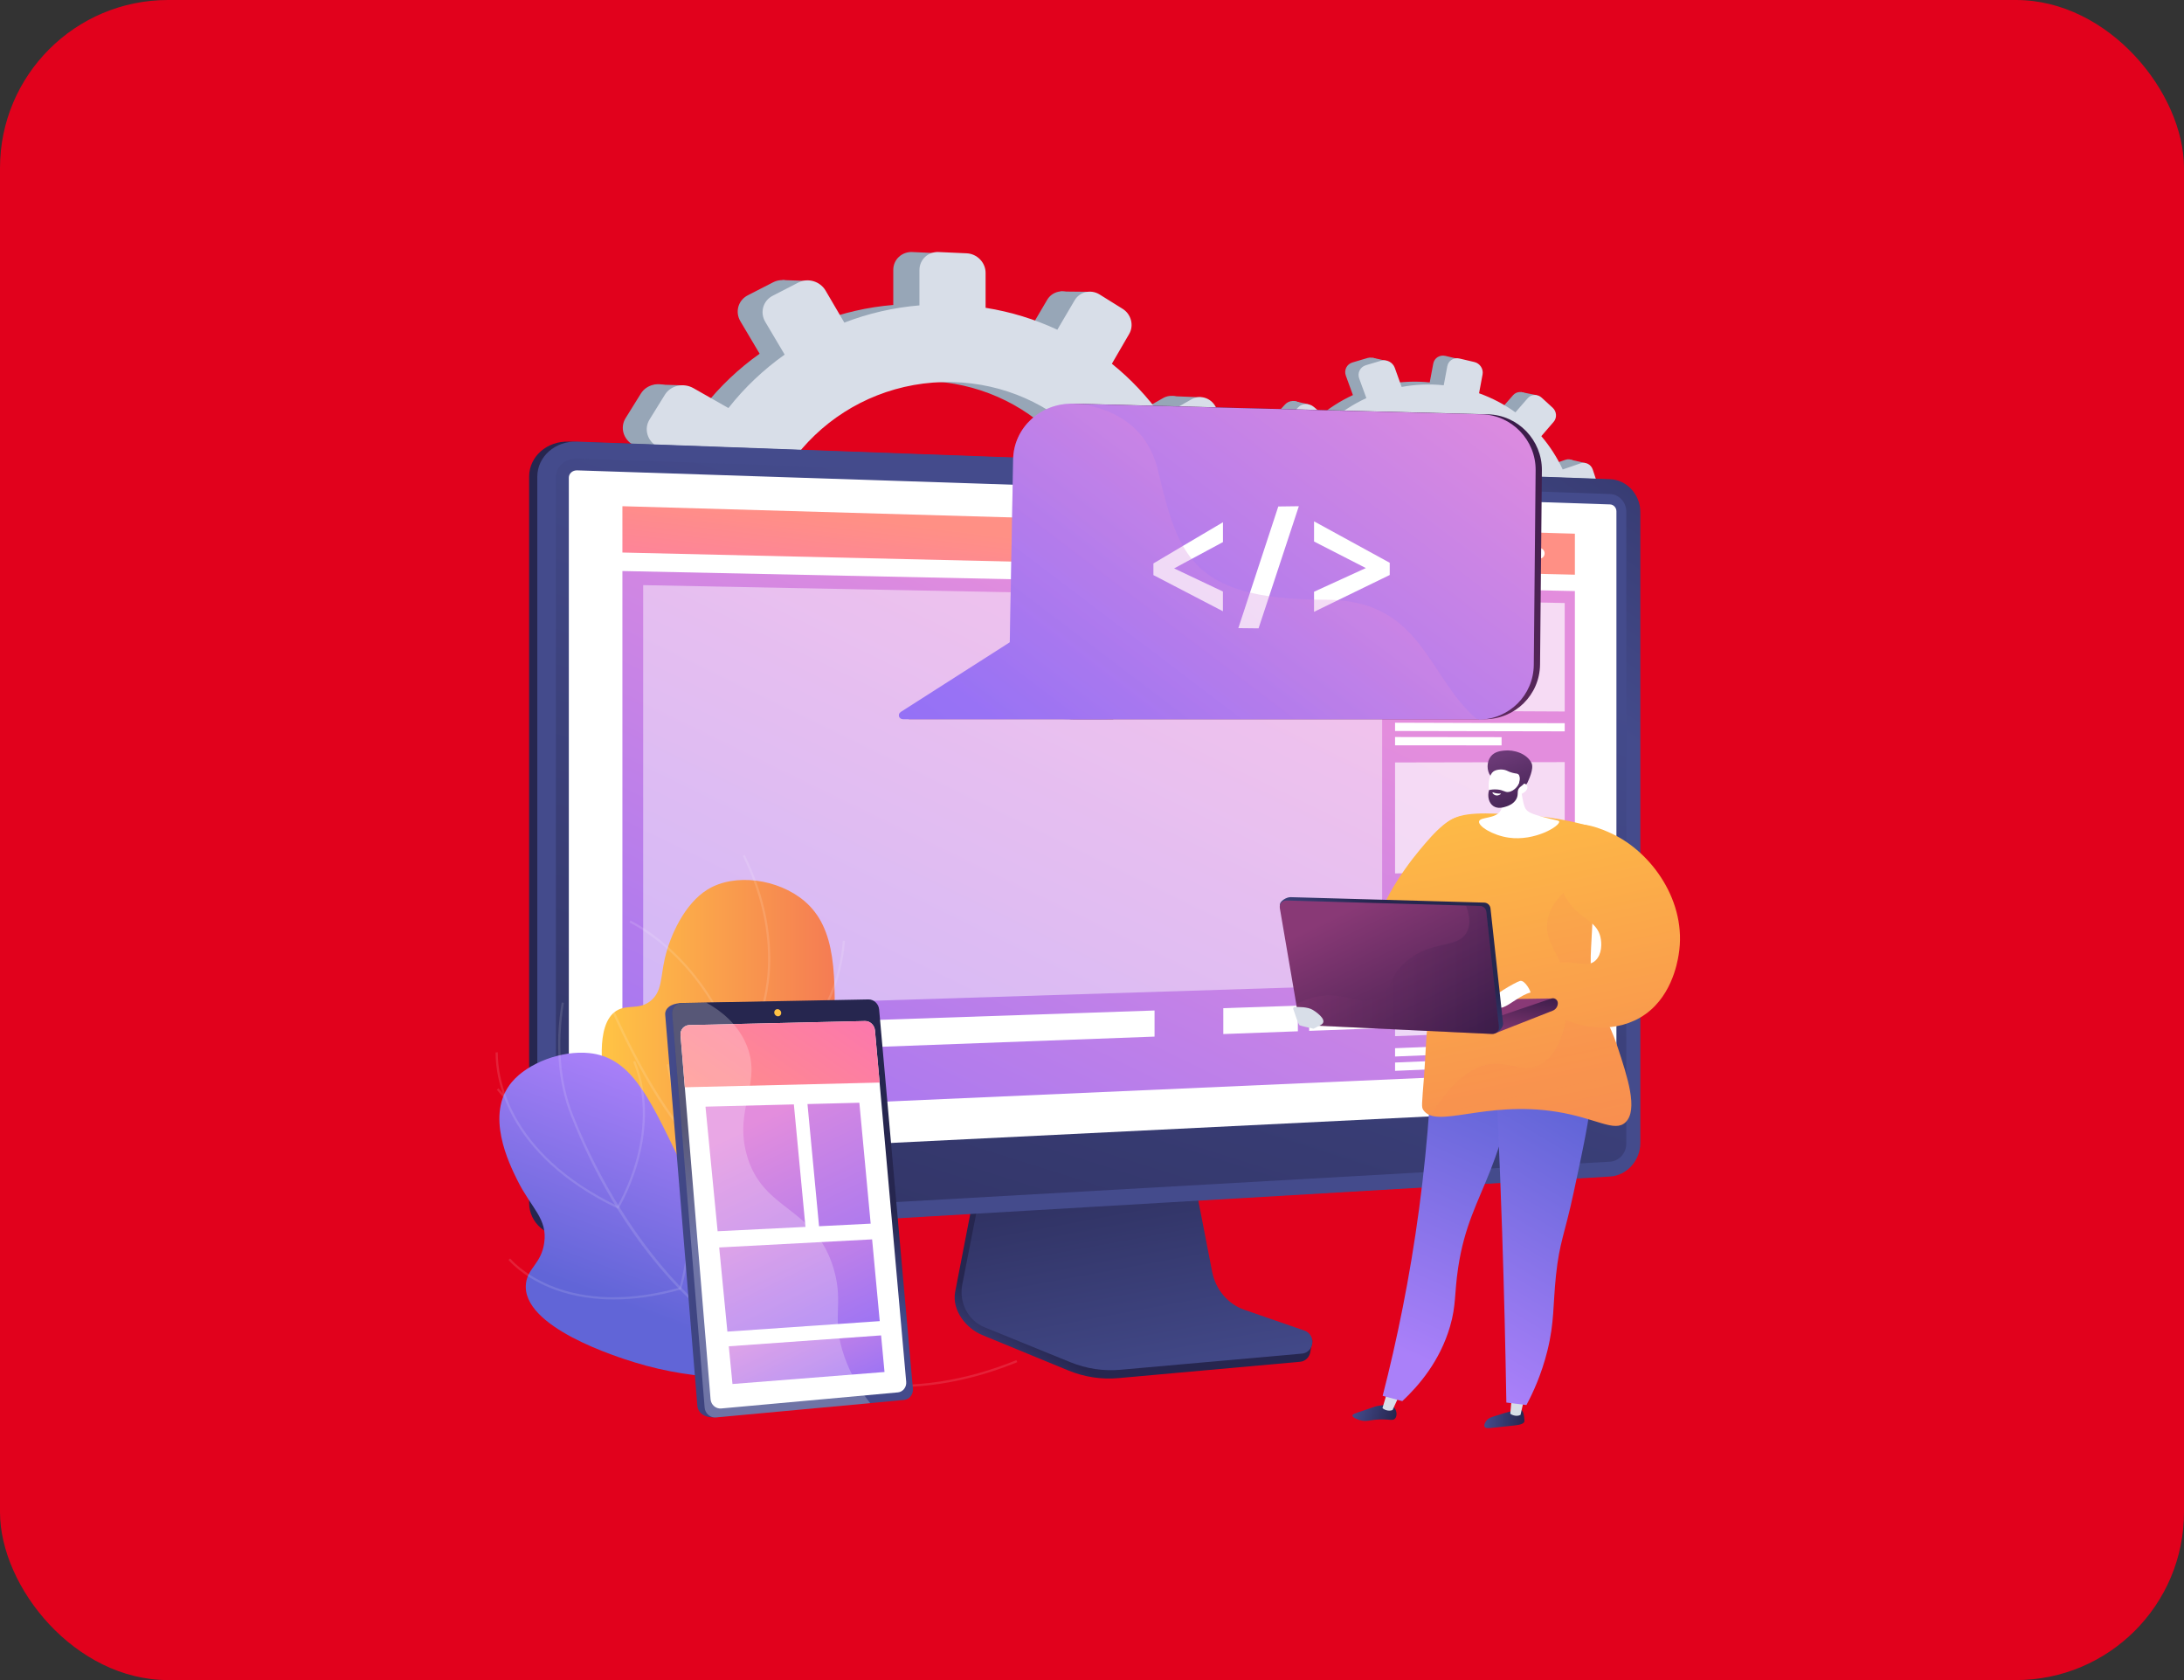 <?xml version="1.0" encoding="UTF-8"?> <svg xmlns="http://www.w3.org/2000/svg" width="260" height="200" viewBox="0 0 260 200" fill="none"><rect x="0" y="0" width="260" height="200" fill="#333333" stroke="none"/> <rect width="260" height="200" rx="20" fill="#E1011C"></rect> <path d="M144.682 63.982L140.431 63.987C140.138 61.172 139.46 58.468 138.459 55.93L142.053 53.838C143.033 53.267 143.372 51.975 142.804 50.955L141.291 48.23C140.723 47.204 139.455 46.822 138.464 47.387L134.917 49.407C133.263 47.084 131.292 44.991 129.059 43.192L131.099 39.676C131.683 38.666 131.339 37.337 130.321 36.705L127.604 35.015C126.576 34.377 125.257 34.68 124.662 35.695L122.617 39.174C119.988 37.944 117.145 37.06 114.151 36.584V32.462C114.151 31.243 113.155 30.212 111.919 30.155L108.612 30.003C107.36 29.945 106.342 30.898 106.342 32.127V36.302C103.254 36.558 100.276 37.254 97.475 38.331L95.268 34.56C94.622 33.45 93.177 33.022 92.045 33.602L89.019 35.156C87.877 35.742 87.481 37.128 88.143 38.248L90.433 42.109C87.929 43.882 85.691 46.011 83.793 48.418L79.656 46.074C78.483 45.41 76.975 45.755 76.297 46.848L74.477 49.773C73.788 50.877 74.2 52.305 75.384 52.964L79.667 55.339C78.477 58.086 77.674 61.026 77.325 64.097L72.187 64.107C70.804 64.107 69.678 65.159 69.678 66.456V69.898C69.678 71.191 70.804 72.226 72.187 72.211L77.46 72.143C77.904 75.146 78.785 78.002 80.032 80.654L75.379 83.302C74.19 83.976 73.783 85.415 74.471 86.508L76.292 89.407C76.975 90.495 78.477 90.814 79.651 90.134L84.356 87.398C86.239 89.626 88.425 91.588 90.85 93.22L88.138 97.84C87.475 98.965 87.867 100.346 89.014 100.916L92.04 102.428C93.171 102.993 94.611 102.543 95.263 101.423L97.955 96.788C100.615 97.73 103.427 98.326 106.337 98.53V103.699C106.337 104.929 107.354 105.865 108.606 105.792L111.913 105.593C113.15 105.52 114.146 104.473 114.146 103.254V98.143C116.973 97.657 119.659 96.809 122.163 95.658L124.662 99.87C125.257 100.874 126.576 101.162 127.604 100.508L130.321 98.776C131.339 98.128 131.683 96.799 131.099 95.794L128.673 91.651C130.843 89.93 132.773 87.937 134.416 85.734L138.459 87.978C139.45 88.528 140.717 88.135 141.286 87.1L142.799 84.353C143.367 83.322 143.028 82.041 142.048 81.481L138.135 79.263C139.194 76.773 139.935 74.12 140.311 71.358L144.677 71.306C145.803 71.29 146.711 70.338 146.711 69.177V66.085C146.716 64.918 145.808 63.982 144.682 63.982ZM110.27 89.422C97.694 89.888 87.168 80.1 87.168 67.539C87.168 54.978 97.694 45.054 110.27 45.363C122.419 45.661 131.97 55.454 131.97 67.257C131.97 79.048 122.419 88.967 110.27 89.422Z" fill="#97A6B7"></path> <path d="M96.197 33.445L93.166 33.34L92.123 36.061L96.197 33.445Z" fill="#97A6B7"></path> <path d="M126.216 34.701L129.706 34.737V37.316L126.216 34.701Z" fill="#97A6B7"></path> <path d="M139.518 47.157L142.997 47.298L142.131 49.255L139.518 47.157Z" fill="#97A6B7"></path> <path d="M144.984 64.018L148.5 64.295L147.347 66.005L144.984 64.018Z" fill="#97A6B7"></path> <path d="M139.137 88.203L142.548 88.695L142.966 85.901L139.137 88.203Z" fill="#97A6B7"></path> <path d="M126.086 100.805L129.148 101.36L129.393 99.095L126.086 100.805Z" fill="#97A6B7"></path> <path d="M110.776 106.246L108.027 105.759L110.39 102.233L110.776 106.246Z" fill="#97A6B7"></path> <path d="M95.879 103.28L92.681 102.615L95.148 99.618L95.879 103.28Z" fill="#97A6B7"></path> <path d="M77.888 45.765L81.232 45.87L79.907 48.313L77.888 45.765Z" fill="#97A6B7"></path> <path d="M71.243 72.043L74.305 72.498L74.064 69.987L71.243 72.043Z" fill="#97A6B7"></path> <path d="M77.82 90.437L80.814 90.929L81.054 88.936L77.82 90.437Z" fill="#97A6B7"></path> <path d="M148.114 64.258L143.826 64.264C143.529 61.423 142.851 58.697 141.839 56.139L145.464 54.031C146.455 53.455 146.794 52.158 146.221 51.127L144.697 48.381C144.124 47.345 142.846 46.963 141.849 47.533L138.271 49.568C136.607 47.23 134.62 45.116 132.366 43.301L134.427 39.754C135.016 38.739 134.667 37.4 133.644 36.762L130.906 35.056C129.868 34.413 128.543 34.716 127.938 35.741L125.872 39.252C123.222 38.012 120.359 37.123 117.333 36.641V32.482C117.333 31.253 116.326 30.212 115.08 30.154L111.747 30.003C110.484 29.945 109.457 30.902 109.457 32.147V36.353C106.343 36.615 103.338 37.316 100.516 38.404L98.289 34.601C97.637 33.481 96.181 33.047 95.039 33.638L91.987 35.208C90.835 35.799 90.438 37.196 91.106 38.321L93.412 42.213C90.887 44.002 88.628 46.147 86.719 48.574L82.546 46.204C81.362 45.535 79.844 45.88 79.156 46.984L77.33 49.934C76.636 51.044 77.048 52.487 78.243 53.152L82.562 55.548C81.362 58.315 80.553 61.276 80.204 64.373L75.024 64.384C73.632 64.384 72.494 65.446 72.494 66.749V70.217C72.494 71.52 73.626 72.566 75.024 72.545L80.34 72.477C80.788 75.506 81.675 78.383 82.937 81.062L78.243 83.735C77.048 84.415 76.636 85.864 77.33 86.968L79.166 89.888C79.855 90.981 81.372 91.31 82.556 90.62L87.303 87.858C89.202 90.107 91.403 92.085 93.855 93.727L91.116 98.383C90.449 99.519 90.845 100.91 91.998 101.486L95.049 103.013C96.192 103.584 97.642 103.128 98.299 102.004L101.012 97.327C103.693 98.274 106.525 98.875 109.462 99.084V104.295C109.462 105.535 110.489 106.482 111.752 106.403L115.085 106.205C116.332 106.131 117.338 105.075 117.338 103.845V98.692C120.186 98.206 122.899 97.348 125.418 96.186L127.938 100.434C128.538 101.449 129.868 101.737 130.906 101.078L133.644 99.336C134.667 98.682 135.021 97.337 134.427 96.333L131.98 92.158C134.166 90.421 136.117 88.412 137.776 86.189L141.855 88.449C142.856 89.003 144.129 88.606 144.703 87.559L146.226 84.792C146.794 83.756 146.461 82.459 145.469 81.899L141.526 79.66C142.595 77.149 143.341 74.475 143.717 71.687L148.119 71.635C149.256 71.619 150.169 70.662 150.169 69.49V66.372C150.169 65.205 149.251 64.258 148.114 64.258ZM113.416 89.903C100.735 90.374 90.12 80.507 90.12 67.842C90.12 55.182 100.735 45.174 113.416 45.483C125.669 45.781 135.298 55.658 135.298 67.554C135.298 79.451 125.669 89.448 113.416 89.903Z" fill="#D8DEE8"></path> <path d="M188.034 64.285L185.749 63.856C185.874 62.312 185.786 60.79 185.499 59.32L187.643 58.561C188.227 58.352 188.54 57.693 188.336 57.086L187.799 55.469C187.596 54.857 186.954 54.528 186.365 54.732L184.252 55.459C183.595 54.041 182.75 52.718 181.728 51.525L183.178 49.84C183.595 49.359 183.543 48.606 183.058 48.166L181.769 46.984C181.279 46.534 180.543 46.566 180.121 47.052L178.671 48.716C177.382 47.79 175.943 47.026 174.378 46.466L174.795 44.248C174.92 43.594 174.482 42.935 173.825 42.783L172.062 42.365C171.394 42.208 170.753 42.616 170.627 43.28L170.205 45.525C168.52 45.352 166.846 45.425 165.234 45.718L164.425 43.463C164.185 42.799 163.455 42.422 162.787 42.621L161.003 43.149C160.331 43.348 159.976 44.054 160.221 44.724L161.061 47.031C159.538 47.732 158.119 48.648 156.857 49.752L154.869 48.067C154.306 47.591 153.461 47.622 152.986 48.145L151.713 49.532C151.234 50.055 151.307 50.866 151.88 51.342L153.946 53.053C153.033 54.407 152.303 55.909 151.807 57.526L149.043 57.008C148.297 56.866 147.587 57.322 147.457 58.017L147.113 59.869C146.982 60.565 147.483 61.235 148.229 61.365L151.072 61.862C151.009 63.521 151.192 65.148 151.599 66.701L148.829 67.654C148.125 67.894 147.76 68.627 148.02 69.286L148.709 71.028C148.964 71.682 149.742 72.006 150.441 71.76L153.247 70.766C154.035 72.158 155.015 73.434 156.152 74.554L154.228 76.762C153.758 77.3 153.831 78.08 154.389 78.504L155.866 79.623C156.418 80.042 157.237 79.948 157.696 79.409L159.611 77.186C160.946 77.96 162.396 78.567 163.945 78.969L163.424 81.747C163.299 82.412 163.752 83.019 164.436 83.102L166.235 83.332C166.908 83.416 167.55 82.956 167.675 82.302L168.191 79.55C169.762 79.576 171.29 79.393 172.75 79.027L173.668 81.543C173.888 82.145 174.566 82.433 175.186 82.181L176.824 81.528C177.435 81.282 177.758 80.602 177.544 80.005L176.657 77.531C177.998 76.825 179.239 75.951 180.345 74.931L182.296 76.547C182.776 76.945 183.496 76.861 183.903 76.359L184.993 75.035C185.4 74.538 185.348 73.816 184.878 73.413L183 71.823C183.819 70.588 184.487 69.239 184.967 67.79L187.319 68.203C187.924 68.308 188.509 67.889 188.629 67.261L188.942 65.598C189.035 64.996 188.639 64.4 188.034 64.285ZM166.966 74.481C160.153 73.461 155.48 67.125 156.742 60.371C158.004 53.618 164.665 49.343 171.399 50.782C177.904 52.174 182.056 58.41 180.867 64.755C179.678 71.101 173.543 75.469 166.966 74.481Z" fill="#97A6B7"></path> <path d="M165.03 42.956L163.413 42.589L162.579 43.95L165.03 42.956Z" fill="#97A6B7"></path> <path d="M181.049 46.67L182.922 47.041L182.661 48.428L181.049 46.67Z" fill="#97A6B7"></path> <path d="M186.949 54.716L188.806 55.145L188.143 56.108L186.949 54.716Z" fill="#97A6B7"></path> <path d="M188.19 64.337L190.053 64.844L189.265 65.645L188.19 64.337Z" fill="#97A6B7"></path> <path d="M182.614 76.751L184.398 77.358L184.904 75.898L182.614 76.751Z" fill="#97A6B7"></path> <path d="M174.326 82.207L175.917 82.814L176.277 81.622L174.326 82.207Z" fill="#97A6B7"></path> <path d="M165.542 83.584L164.112 83.045L165.74 81.386L165.542 83.584Z" fill="#97A6B7"></path> <path d="M157.832 80.482L156.178 79.802L157.806 78.436L157.832 80.482Z" fill="#97A6B7"></path> <path d="M153.946 47.727L155.735 48.119L154.775 49.302L153.946 47.727Z" fill="#97A6B7"></path> <path d="M147.728 61.188L149.33 61.742L149.45 60.366L147.728 61.188Z" fill="#97A6B7"></path> <path d="M149.413 71.745L150.973 72.309L151.301 71.263L149.413 71.745Z" fill="#97A6B7"></path> <path d="M189.854 64.781L187.549 64.352C187.674 62.793 187.585 61.26 187.298 59.78L189.458 59.016C190.047 58.807 190.36 58.142 190.157 57.53L189.614 55.898C189.411 55.281 188.764 54.951 188.164 55.155L186.036 55.888C185.374 54.459 184.518 53.125 183.491 51.922L184.956 50.222C185.379 49.735 185.322 48.977 184.836 48.532L183.532 47.339C183.042 46.889 182.296 46.916 181.868 47.407L180.408 49.087C179.109 48.15 177.654 47.381 176.078 46.816L176.496 44.577C176.621 43.918 176.183 43.254 175.52 43.097L173.741 42.678C173.069 42.521 172.422 42.929 172.297 43.599L171.874 45.864C170.174 45.686 168.489 45.765 166.861 46.063L166.048 43.792C165.808 43.123 165.072 42.746 164.399 42.945L162.6 43.478C161.921 43.682 161.567 44.394 161.812 45.064L162.662 47.392C161.123 48.098 159.694 49.024 158.421 50.138L156.413 48.443C155.845 47.962 154.994 47.993 154.514 48.522L153.231 49.919C152.746 50.447 152.824 51.263 153.398 51.744L155.479 53.471C154.556 54.836 153.826 56.348 153.325 57.98L150.54 57.462C149.788 57.321 149.074 57.776 148.943 58.477L148.594 60.345C148.464 61.046 148.97 61.721 149.721 61.852L152.584 62.354C152.522 64.028 152.71 65.665 153.116 67.235L150.326 68.197C149.611 68.443 149.246 69.181 149.507 69.84L150.201 71.598C150.461 72.257 151.244 72.587 151.948 72.335L154.78 71.331C155.573 72.733 156.559 74.02 157.712 75.15L155.772 77.379C155.297 77.923 155.37 78.707 155.933 79.136L157.42 80.266C157.978 80.69 158.802 80.591 159.266 80.052L161.196 77.813C162.542 78.592 164.008 79.204 165.562 79.612L165.036 82.416C164.91 83.086 165.369 83.698 166.053 83.782L167.868 84.012C168.546 84.096 169.193 83.63 169.318 82.971L169.835 80.198C171.415 80.225 172.959 80.041 174.435 79.67L175.364 82.207C175.583 82.814 176.271 83.102 176.892 82.851L178.54 82.192C179.156 81.946 179.479 81.255 179.265 80.653L178.373 78.158C179.724 77.447 180.976 76.562 182.087 75.537L184.054 77.164C184.534 77.562 185.264 77.478 185.676 76.976L186.772 75.642C187.184 75.139 187.132 74.412 186.657 74.01L184.763 72.409C185.593 71.164 186.26 69.803 186.746 68.344L189.119 68.762C189.729 68.872 190.319 68.443 190.439 67.815L190.752 66.141C190.861 65.498 190.465 64.896 189.854 64.781ZM168.609 75.061C161.739 74.03 157.029 67.648 158.301 60.837C159.574 54.025 166.293 49.72 173.079 51.169C179.636 52.571 183.824 58.859 182.625 65.252C181.43 71.655 175.244 76.055 168.609 75.061Z" fill="#D8DEE8"></path> <path d="M67.727 147.261C65.124 147.413 62.99 145.587 62.99 143.191V56.746C62.99 54.35 65.119 52.472 67.727 52.571L190.7 57.044C192.692 57.117 194.304 58.87 194.304 60.957V136.066C194.304 138.148 192.692 139.942 190.7 140.058L67.727 147.261Z" fill="url(#paint0_linear)"></path> <path d="M147.905 156.829C145.939 156.144 144.473 154.386 144.056 152.231L141.197 137.332L116.723 138.247L113.713 153.769C113.291 155.945 114.981 158.122 116.926 158.922L127.166 163.139C129.07 163.923 131.114 164.237 133.154 164.054L154.791 162.108C155.422 162.05 155.933 161.527 156.006 160.858C156.079 160.188 156.523 159.435 155.918 159.22L147.905 156.829Z" fill="url(#paint1_linear)"></path> <path d="M148.146 155.925C146.184 155.25 144.713 153.513 144.301 151.384L141.443 136.673L117.568 137.578L114.558 152.906C114.136 155.051 115.252 157.206 117.192 157.996L127.421 162.161C129.325 162.935 131.37 163.244 133.399 163.06L155.015 161.135C155.647 161.078 156.153 160.56 156.226 159.901C156.299 159.236 155.918 158.614 155.318 158.404L148.146 155.925Z" fill="url(#paint2_linear)"></path> <path d="M68.702 147.261C66.099 147.413 63.966 145.587 63.966 143.191V56.746C63.966 54.35 66.094 52.472 68.702 52.571L191.675 57.044C193.668 57.117 195.279 58.87 195.279 60.957V136.066C195.279 138.148 193.668 139.942 191.675 140.058L68.702 147.261Z" fill="url(#paint3_linear)"></path> <path d="M191.675 58.812L68.702 54.585C67.31 54.538 66.178 55.537 66.178 56.819V124.075V143.071C66.178 144.352 67.31 145.325 68.702 145.247L191.675 138.289C192.744 138.226 193.605 137.274 193.605 136.155V118.99V60.905C193.61 59.785 192.744 58.849 191.675 58.812Z" fill="url(#paint4_linear)"></path> <path d="M68.702 137.897C68.16 137.923 67.717 137.541 67.717 137.039V56.866C67.717 56.369 68.16 55.977 68.702 55.993L191.675 60.047C192.092 60.063 192.431 60.429 192.431 60.863V131.018C192.431 131.452 192.092 131.823 191.675 131.844L68.702 137.897Z" fill="white"></path> <path d="M187.486 127.522L74.096 132.518V67.978L187.486 70.363V127.522Z" fill="url(#paint5_linear)"></path> <path d="M187.486 68.412L74.096 65.775V60.261L187.486 63.531V68.412Z" fill="url(#paint6_linear)"></path> <path d="M178.875 65.749C178.875 66.1 178.603 66.372 178.264 66.367C177.925 66.356 177.654 66.069 177.654 65.718C177.654 65.368 177.93 65.095 178.264 65.101C178.603 65.111 178.875 65.399 178.875 65.749Z" fill="white"></path> <path d="M181.389 65.812C181.389 66.157 181.117 66.435 180.778 66.424C180.444 66.414 180.168 66.126 180.168 65.781C180.168 65.43 180.439 65.158 180.778 65.169C181.112 65.179 181.389 65.467 181.389 65.812Z" fill="white"></path> <path d="M183.882 65.881C183.882 66.226 183.611 66.503 183.277 66.493C182.943 66.482 182.672 66.194 182.672 65.849C182.672 65.504 182.943 65.227 183.277 65.237C183.611 65.242 183.882 65.53 183.882 65.881Z" fill="white"></path> <g opacity="0.68"> <path opacity="0.68" d="M164.54 117.221L76.569 119.994V69.657L164.54 71.362V117.221Z" fill="white"></path> </g> <path opacity="0.68" d="M186.276 84.698L166.079 84.598V71.394L186.276 71.786V84.698Z" fill="white"></path> <path d="M186.276 87.062L166.079 87.02V86.032L186.276 86.094V87.062Z" fill="white"></path> <path d="M178.76 88.731L166.079 88.726V87.737L178.76 87.753V88.731Z" fill="white"></path> <path opacity="0.68" d="M186.276 103.635L166.079 103.975V90.766L186.276 90.724V103.635Z" fill="white"></path> <path d="M186.276 106L166.079 106.392V105.404L186.276 105.032V106Z" fill="white"></path> <path d="M178.76 107.831L166.079 108.103V107.115L178.76 106.853V107.831Z" fill="white"></path> <path opacity="0.68" d="M186.276 122.573L166.079 123.348V110.143L186.276 109.662V122.573Z" fill="white"></path> <path d="M186.276 124.938L166.079 125.77V124.781L186.276 123.97V124.938Z" fill="white"></path> <path d="M178.76 126.931L166.079 127.475V126.486L178.76 125.958V126.931Z" fill="white"></path> <path d="M137.447 123.4L76.569 125.665V122.359L137.447 120.292V123.4Z" fill="white"></path> <path d="M164.54 122.39L155.855 122.715V119.67L164.54 119.377V122.39Z" fill="white"></path> <path d="M154.509 122.767L145.631 123.096V120.015L154.509 119.717V122.767Z" fill="white"></path> <path d="M104.423 128.517L76.569 129.667V128.009L104.423 126.905V128.517Z" fill="white"></path> <path d="M164.519 110.661C163.137 109.181 166.966 103.615 169.016 101.177C170.805 99.047 172.646 96.855 174.905 97.133C176.887 97.379 178.822 99.476 178.937 101.485C179.25 106.895 166.486 112.764 164.519 110.661Z" fill="url(#paint7_linear)"></path> <path d="M181.128 167.847C181.389 168.061 181.435 168.59 181.467 168.935C181.482 169.092 181.488 169.165 181.472 169.223C181.347 169.62 180.575 169.662 179.365 169.788C177.455 169.981 176.887 170.133 176.736 169.85C176.595 169.584 176.934 169.144 176.97 169.097C177.174 168.836 177.429 168.742 177.914 168.585C178.817 168.286 179.427 168.124 179.61 168.077C180.768 167.758 180.961 167.706 181.128 167.847Z" fill="url(#paint8_linear)"></path> <path d="M179.991 166.094L179.798 168.281C179.85 168.386 180.502 168.705 181.013 168.433L181.503 166.288L179.991 166.094Z" fill="#D8DEE8"></path> <path d="M165.975 167.565C166.287 167.91 166.355 168.549 166.084 168.862C165.818 169.171 165.416 168.941 164.279 168.972C163.059 169.009 162.741 169.297 161.916 169.066C161.583 168.972 160.993 168.747 161.004 168.507C161.014 168.339 161.311 168.25 162.318 167.915C163.742 167.434 163.737 167.408 164.039 167.361C164.796 167.235 165.562 167.11 165.975 167.565Z" fill="url(#paint9_linear)"></path> <path d="M165.192 165.571L164.582 167.612C164.629 167.722 165.249 168.088 165.782 167.852L166.689 165.875L165.192 165.571Z" fill="#D8DEE8"></path> <path d="M170.622 120.91C170.534 127.763 170.069 135.469 168.948 143.84C167.842 152.111 166.293 159.587 164.603 166.163C165.385 166.372 166.162 166.581 166.94 166.796C168.916 164.944 171.415 162.035 172.62 157.918C173.366 155.365 173.121 154.052 173.59 150.908C174.347 145.906 175.875 143.285 177.455 139.252C178.874 135.626 180.554 130.306 181.456 123.196C177.847 122.433 174.232 121.674 170.622 120.91Z" fill="url(#paint10_linear)"></path> <path d="M177.664 120.256C178.144 128.971 178.535 137.849 178.833 146.884C179.057 153.664 179.219 160.361 179.328 166.963C180.126 167.062 180.919 167.162 181.717 167.261C182.489 165.822 183.511 163.625 184.21 160.81C185.061 157.389 184.862 155.359 185.238 151.812C185.655 147.836 186.266 146.968 187.34 141.956C189.526 131.776 190.621 126.685 188.18 123.52C187.387 122.495 184.904 119.916 177.664 120.256Z" fill="url(#paint11_linear)"></path> <path d="M189.27 98.352C187.403 97.823 184.669 97.211 181.321 97.023C176.543 96.751 174.159 96.615 172.463 97.755C168.557 100.392 171.582 106.471 169.981 121.543C169.751 123.693 169.699 125.864 169.537 128.02C169.261 131.593 169.203 131.786 169.449 132.147C171.003 134.418 176.803 130.991 185.306 132.346C190.063 133.105 192.217 134.847 193.521 133.591C195.039 132.121 193.735 128.177 192.614 124.776C191.325 120.873 190.532 120.826 189.797 117.886C189.03 114.815 189.494 113.236 189.614 108.391C189.677 106.079 189.667 102.631 189.27 98.352Z" fill="url(#paint12_linear)"></path> <g opacity="0.3"> <path opacity="0.3" d="M177.711 126.649C179.933 126.477 181.373 127.732 183.292 126.754C185.921 125.409 186.766 121.219 186.599 118.253C186.344 113.748 183.783 112.561 184.221 109.647C184.461 108.072 185.582 105.98 189.604 103.845C189.656 105.645 189.646 107.172 189.62 108.391C189.5 113.236 189.041 114.816 189.802 117.887C190.532 120.827 191.33 120.874 192.619 124.776C193.74 128.177 195.044 132.121 193.527 133.591C192.222 134.852 190.068 133.105 185.311 132.346C177.987 131.18 172.672 133.56 170.346 132.786C173.152 128.13 175.703 126.806 177.711 126.649Z" fill="url(#paint13_linear)"></path> </g> <path d="M186.24 98.66C187.825 97.352 191.018 98.833 191.868 99.231C196.625 101.438 200.897 107.381 199.838 113.669C199.682 114.611 198.946 119.021 195.222 121.156C191.863 123.081 187.33 122.589 183.694 119.858C183.198 119.419 182.703 118.974 182.202 118.535C181.712 118.006 181.227 117.478 180.736 116.944C181.503 116.306 182.807 115.38 184.643 114.789C187.058 114.009 188.816 115.411 189.938 114.344C190.71 113.607 190.715 112.309 190.522 111.519C190.136 109.929 188.743 109.484 187.575 108.359C184.847 105.707 184.341 100.23 186.24 98.66Z" fill="url(#paint14_linear)"></path> <path d="M163.434 119.178L184.706 118.859L179.052 121.595L163.382 120.565L163.434 119.178Z" fill="url(#paint15_linear)"></path> <path d="M185.457 119.424C185.457 119.822 185.207 120.178 184.836 120.319L178.04 122.992L178.008 121.14L184.706 118.859C185.082 118.749 185.457 119.032 185.457 119.424Z" fill="url(#paint16_linear)"></path> <path d="M182.181 118.164C182.312 118.132 181.545 116.605 180.945 116.777C180.345 116.955 177.398 118.666 177.132 119.367C176.866 120.073 176.866 120.073 176.866 120.073C176.866 120.073 178.149 120.172 178.947 119.906C179.74 119.639 181.117 118.399 182.181 118.164Z" fill="white"></path> <path d="M177.44 108.14L178.937 121.831C178.989 122.302 178.332 123.008 177.857 122.987L155.865 121.632C155.506 121.616 155.203 121.35 155.14 120.989L152.381 107.763C152.298 107.282 153.163 106.785 153.649 106.801L176.699 107.449C177.08 107.46 177.398 107.753 177.44 108.14Z" fill="url(#paint17_linear)"></path> <path d="M176.939 108.538L178.436 122.228C178.488 122.699 178.107 123.107 177.633 123.086L155.36 122.03C155 122.014 154.697 121.747 154.635 121.386L152.36 108.103C152.277 107.622 152.658 107.188 153.143 107.198L176.193 107.847C176.579 107.858 176.897 108.156 176.939 108.538Z" fill="url(#paint18_linear)"></path> <path opacity="0.3" d="M163.862 118.817C165.808 117.991 165.119 116.416 167.414 114.449C170.445 111.859 173.533 112.979 174.613 110.975C174.952 110.348 175.108 109.374 174.524 107.8L176.193 107.847C176.579 107.857 176.897 108.15 176.939 108.537L178.436 122.228C178.488 122.699 178.108 123.107 177.633 123.086L155.36 122.029C155 122.014 154.697 121.747 154.635 121.386L154.322 119.555C155 119.178 155.803 118.833 156.747 118.645C160.018 117.975 161.624 119.769 163.862 118.817Z" fill="url(#paint19_linear)"></path> <path d="M153.962 120.115C153.925 120.005 154.003 119.89 154.118 119.885C154.588 119.859 155.683 119.854 156.283 120.22C157.065 120.701 158.077 121.58 157.227 122.02L156.429 122.433C156.392 122.454 156.351 122.459 156.314 122.448C156.032 122.386 154.843 122.119 154.713 122.056C154.588 121.999 154.134 120.649 153.962 120.115Z" fill="#D8DEE8"></path> <path d="M180.966 91.791C180.955 93.209 181.112 94.339 181.263 95.108C181.435 95.992 181.555 96.223 181.717 96.406C181.952 96.683 182.312 96.918 184.341 97.421C185.447 97.693 185.587 97.687 185.614 97.797C185.734 98.331 182.724 100.162 179.61 99.717C177.706 99.445 175.974 98.357 176.078 97.787C176.188 97.211 178.087 97.52 178.655 96.479C179.052 95.757 178.608 94.726 178.087 93.874C178.587 92.927 180.46 92.738 180.966 91.791Z" fill="white"></path> <path d="M177.435 92.351C176.986 91.755 176.96 90.709 177.476 90.049C177.92 89.479 178.624 89.401 179.041 89.354C180.256 89.212 181.79 89.72 182.327 90.845C182.645 91.509 181.957 92.89 181.853 93.141C181.733 93.424 181.514 93.518 181.31 93.733C181.028 94.025 180.585 94.496 179.865 95.281C179.808 95.051 179.724 94.763 179.589 94.454C179.537 94.334 179.328 93.868 179.01 93.481C178.373 92.697 177.862 92.916 177.435 92.351Z" fill="url(#paint20_linear)"></path> <path d="M180.888 94.611C180.888 94.611 180.09 95.924 178.499 95.825C177.075 95.731 176.866 92.529 177.774 91.849C178.076 91.624 178.686 91.53 179.182 91.666C179.474 91.749 179.573 91.87 180.053 91.995C180.496 92.11 180.622 92.063 180.752 92.173C180.919 92.314 181.044 92.66 180.762 93.596C181.034 93.319 181.362 93.214 181.592 93.324C181.628 93.34 181.727 93.408 181.78 93.507C181.983 93.873 181.649 94.344 180.888 94.611Z" fill="white"></path> <path d="M180.815 91.98C180.747 92.032 180.955 92.289 180.971 92.655C181.002 93.361 180.288 94.209 179.563 94.282C179.135 94.324 179.015 94.062 178.306 93.989C177.867 93.942 177.497 93.999 177.268 94.046C177.043 94.821 177.252 95.595 177.768 95.951C178.326 96.338 179.036 96.102 179.333 96.003C179.531 95.935 180.168 95.731 180.502 95.145C180.846 94.533 180.507 94.167 180.903 93.754C181.101 93.544 181.367 93.455 181.623 93.052C181.691 92.943 181.738 92.849 181.769 92.78C181.404 92.393 180.919 91.907 180.815 91.98Z" fill="url(#paint21_linear)"></path> <path d="M177.784 94.334C177.784 94.334 178.092 94.496 178.624 94.465C178.65 94.465 178.676 94.47 178.681 94.486C178.692 94.538 178.353 94.763 178.04 94.674C177.815 94.611 177.643 94.397 177.674 94.344C177.685 94.324 177.737 94.324 177.784 94.334Z" fill="white"></path> <path d="M183.558 55.993L183.339 79.106C183.303 82.731 180.361 85.619 176.746 85.619H127.849C123.958 85.619 120.849 82.6 120.917 78.818L120.958 76.48L120.969 76.014L121.36 54.68C121.423 51.091 124.359 48.235 127.995 48.073C128.162 48.067 128.334 48.067 128.501 48.067L128.564 48.073L177.122 49.323C180.716 49.407 183.59 52.394 183.558 55.993Z" fill="url(#paint22_linear)"></path> <path d="M132.544 85.614H108.262C107.751 85.614 107.558 85.028 107.986 84.75L120.202 76.95L120.953 76.485L124.646 74.125L125.179 73.733L132.544 85.614Z" fill="url(#paint23_linear)"></path> <path d="M182.813 55.993L182.593 79.158C182.557 82.752 179.667 85.619 176.094 85.666C176.063 85.666 176.031 85.614 176 85.614H127.103C123.212 85.614 120.103 82.595 120.171 78.813L120.207 76.956L120.213 76.49L120.614 54.675C120.682 50.918 123.89 47.963 127.755 48.062L127.99 48.067L128.715 48.088L176.381 49.318C179.975 49.407 182.849 52.394 182.813 55.993Z" fill="url(#paint24_linear)"></path> <path d="M131.803 85.614H107.521C107.005 85.614 106.817 85.028 107.245 84.75L120.207 76.469L120.958 76.003L124.432 73.785L124.641 74.073L131.803 85.614Z" fill="url(#paint25_linear)"></path> <path d="M145.59 64.531V62.171L140.843 64.975L137.311 67.073V68.46L145.584 72.765V70.416L139.779 67.665L141.839 66.55L145.59 64.531Z" fill="white"></path> <path d="M152.178 60.293L148.813 70.536L147.42 74.774L149.83 74.8L151.093 70.971L154.624 60.262L152.178 60.293Z" fill="white"></path> <path d="M156.434 62.062V64.463L162.6 67.623L156.434 70.442V72.833L159.303 71.436L165.443 68.449V66.995L156.434 62.062Z" fill="white"></path> <path opacity="0.3" d="M175.927 85.724V85.619H107.521C107.005 85.619 106.817 85.033 107.245 84.756L120.207 76.474L120.609 54.669C120.677 50.913 123.885 47.963 127.75 48.062L127.985 48.072C128.152 48.067 128.324 48.067 128.491 48.067L128.553 48.072C128.605 48.078 128.658 48.088 128.705 48.093C132.335 48.674 136.55 50.563 137.854 56.003C138.72 59.629 139.476 62.627 140.822 64.981C141.14 65.54 141.49 66.064 141.886 66.55C143.393 68.418 145.527 69.752 148.803 70.542C149.507 70.714 150.268 70.856 151.082 70.976C152.631 71.201 154.394 71.337 156.397 71.379C156.867 71.389 157.347 71.394 157.848 71.394C158.338 71.394 158.724 71.41 159.173 71.442C169.417 72.153 170.043 80.691 175.927 85.724Z" fill="url(#paint26_linear)"></path> <path d="M104.266 161.397C101.736 158.718 98.45 154.418 97.193 148.538C95.545 140.827 98.847 137.175 99.259 124.311C99.52 116.176 99.624 110.495 95.717 107.225C92.66 104.662 87.507 103.877 84.231 105.891C81.508 107.565 79.766 111.368 79.14 114.12C78.629 116.364 78.832 118.023 77.46 119.142C76.057 120.283 74.664 119.509 73.365 120.335C70.736 122.014 71.837 128.167 72.014 129.166C73.997 140.23 83.579 148.182 87.799 151.598C91.299 154.413 96.734 158.227 104.266 161.397Z" fill="url(#paint27_linear)"></path> <g opacity="0.5"> <g opacity="0.5"> <path opacity="0.5" d="M107.198 163.61L107.302 163.374C99.316 159.775 89.426 153.461 87.674 143.84C87.027 140.304 87.543 136.704 88.258 131.724C88.826 127.748 89.588 124.986 90.261 122.543C91.137 119.351 91.836 116.83 91.674 113.105C91.513 109.323 90.501 105.514 88.659 101.779L88.43 101.894C90.255 105.593 91.257 109.37 91.419 113.115C91.575 116.804 90.887 119.304 90.016 122.475C89.343 124.923 88.576 127.696 88.002 131.687C87.314 136.5 86.766 140.304 87.418 143.887C88.252 148.465 91.012 152.739 95.623 156.589C98.742 159.189 102.639 161.554 107.198 163.61Z" fill="white"></path> </g> <g opacity="0.5"> <path opacity="0.5" d="M88.534 128.93L88.67 128.878C88.696 128.867 91.424 127.847 94.235 125.268C96.833 122.888 100.046 118.655 100.594 112.001L100.338 111.98C99.796 118.545 96.624 122.725 94.063 125.074C91.643 127.292 89.296 128.339 88.717 128.579C86.964 121.224 83.365 116.463 80.647 113.759C77.679 110.808 75.081 109.594 75.055 109.584L74.946 109.819C74.972 109.83 77.538 111.028 80.475 113.952C83.187 116.652 86.781 121.412 88.503 128.783L88.534 128.93Z" fill="white"></path> </g> <g opacity="0.5"> <path opacity="0.5" d="M87.314 139.717L87.371 139.644C87.397 139.607 90.245 135.935 93.818 132.817C97.371 129.715 105.299 129.035 105.378 129.029L105.357 128.773C105.278 128.778 97.261 129.464 93.651 132.623C90.344 135.516 87.653 138.875 87.225 139.414C79.135 136.374 71.483 116.5 71.404 116.301L71.164 116.395C71.185 116.448 73.131 121.528 76.062 126.905C80.011 134.146 83.767 138.446 87.225 139.691L87.314 139.717Z" fill="white"></path> </g> <g opacity="0.5"> <path opacity="0.5" d="M94.439 155.538L94.324 155.307C92.436 151.515 92.968 147.68 95.915 143.908C98.122 141.083 100.923 139.362 100.954 139.346L100.818 139.126C100.792 139.142 97.95 140.884 95.717 143.746C92.806 147.471 92.212 151.42 93.985 155.187C93.046 154.994 89.562 154.209 85.253 152.404C80.611 150.463 74.023 146.911 69.036 141.01L59.344 129.558L59.146 129.726L68.838 141.182C73.861 147.12 80.486 150.698 85.159 152.65C90.219 154.763 94.152 155.485 94.189 155.496L94.439 155.538Z" fill="white"></path> </g> </g> <path d="M96.202 163.546C90.449 164.32 83.005 164.483 75.572 162.186C73.673 161.6 61.953 157.985 62.62 152.754C62.855 150.912 64.43 150.426 64.785 147.967C65.207 145.053 63.267 143.876 61.603 140.522C60.612 138.524 57.701 132.67 60.93 128.814C62.86 126.513 66.892 125.022 70.147 125.362C74.92 125.859 77.09 130.18 80.632 137.561C83.772 144.106 83.402 145.853 85.744 150.525C87.481 153.994 90.522 158.686 96.202 163.546Z" fill="url(#paint28_linear)"></path> <g opacity="0.5"> <g opacity="0.5"> <path opacity="0.5" d="M106.593 165.132C111.392 165.132 116.253 164.138 121.099 162.155L121 161.914C114.908 164.399 108.794 165.325 102.822 164.661C81.456 162.286 70.935 139.633 68.222 132.749C66.683 128.841 66.313 124.347 67.127 119.382L66.871 119.34C66.047 124.347 66.423 128.893 67.982 132.843C70.215 138.509 74.289 146.712 80.992 153.591C87.449 160.225 94.783 164.033 102.796 164.922C104.058 165.064 105.32 165.132 106.593 165.132Z" fill="white"></path> </g> <g opacity="0.5"> <path opacity="0.5" d="M73.6 143.902L73.663 143.803C73.678 143.782 75.04 141.553 75.953 138.304C76.798 135.302 77.429 130.776 75.624 126.298L75.384 126.397C77.163 130.808 76.542 135.265 75.708 138.226C74.909 141.061 73.772 143.102 73.501 143.567C60.294 137.159 59.261 128.04 59.261 125.393C59.261 125.309 59.261 125.283 59.256 125.262L59 125.294C59 125.309 59 125.341 59 125.393C59 128.087 60.048 137.373 73.496 143.85L73.6 143.902Z" fill="white"></path> </g> <g opacity="0.5"> <path opacity="0.5" d="M73.047 154.69C75.332 154.69 77.987 154.366 81.013 153.518L81.08 153.497L81.101 153.429C81.127 153.356 83.522 145.844 81.576 136.301L79.615 126.681L79.364 126.733L81.326 136.354C83.162 145.362 81.106 152.529 80.877 153.288C73.579 155.318 68.499 154.272 65.515 153.032C62.276 151.687 60.748 149.83 60.732 149.814L60.534 149.977C60.596 150.055 62.109 151.891 65.4 153.267C67.195 154.01 69.735 154.69 73.047 154.69Z" fill="white"></path> </g> </g> <path d="M103.682 120.277L107.667 165.148C107.73 165.828 107.255 166.429 106.619 166.492L85.05 168.721C83.761 168.789 83.078 168.088 83.021 167.381L79.192 120.795C79.135 120.11 79.776 119.461 81.049 119.414L102.42 119.1C103.056 119.084 103.62 119.613 103.682 120.277Z" fill="url(#paint29_linear)"></path> <path d="M104.658 120.167L108.679 165.304C108.742 165.99 108.267 166.597 107.626 166.654L85.243 168.726C84.554 168.789 83.944 168.26 83.886 167.549L80.026 120.68C79.969 119.989 80.48 119.414 81.164 119.398L103.39 118.974C104.032 118.964 104.6 119.497 104.658 120.167Z" fill="url(#paint30_linear)"></path> <path d="M104.162 122.657L107.881 164.493C107.939 165.131 107.495 165.696 106.895 165.754L85.853 167.669C85.217 167.726 84.648 167.234 84.591 166.57L81.013 123.227C80.96 122.584 81.435 122.039 82.072 122.029L102.978 121.548C103.578 121.532 104.105 122.034 104.162 122.657Z" fill="white"></path> <path d="M104.162 122.657C104.105 122.035 103.578 121.538 102.983 121.548L82.077 122.029C81.44 122.045 80.966 122.584 81.018 123.227L81.529 129.432L104.715 128.872L104.162 122.657Z" fill="url(#paint31_linear)"></path> <path d="M92.999 120.549C93.02 120.784 92.853 120.978 92.624 120.983C92.394 120.988 92.196 120.8 92.175 120.565C92.154 120.329 92.321 120.136 92.551 120.13C92.775 120.125 92.978 120.314 92.999 120.549Z" fill="url(#paint32_linear)"></path> <path d="M95.889 146.053L85.431 146.57L83.986 131.739L94.507 131.472L95.889 146.053Z" fill="url(#paint33_linear)"></path> <path d="M103.651 145.665L97.506 145.974L96.129 131.43L102.305 131.273L103.651 145.665Z" fill="url(#paint34_linear)"></path> <path d="M104.731 157.269L86.594 158.519L85.618 148.501L103.823 147.538L104.731 157.269Z" fill="url(#paint35_linear)"></path> <path d="M105.299 163.327L87.199 164.755L86.761 160.267L104.892 158.969L105.299 163.327Z" fill="url(#paint36_linear)"></path> <g opacity="0.48"> <path opacity="0.48" d="M99.28 151.153C97.11 143.552 90.782 144.311 88.889 137.442C87.335 131.797 90.918 128.825 88.743 124.101C87.721 121.878 85.931 120.376 84.074 119.351L81.164 119.409C80.48 119.419 79.969 120 80.026 120.69L83.886 167.559C83.944 168.271 84.554 168.799 85.243 168.736L103.594 167.036C102.42 165.545 101.309 163.714 100.532 161.522C98.904 156.866 100.485 155.359 99.28 151.153Z" fill="white"></path> </g> <defs> <linearGradient id="paint0_linear" x1="76.715" y1="101.792" x2="98.524" y2="99.52" gradientUnits="userSpaceOnUse"> <stop offset="0.004" stop-color="#26264F"></stop> <stop offset="1" stop-color="#444B8C"></stop> </linearGradient> <linearGradient id="paint1_linear" x1="123.203" y1="168.61" x2="127.841" y2="161.985" gradientUnits="userSpaceOnUse"> <stop stop-color="#444B8C"></stop> <stop offset="0.996" stop-color="#26264F"></stop> </linearGradient> <linearGradient id="paint2_linear" x1="137.189" y1="166.909" x2="130.078" y2="128.416" gradientUnits="userSpaceOnUse"> <stop stop-color="#444B8C"></stop> <stop offset="0.996" stop-color="#26264F"></stop> </linearGradient> <linearGradient id="paint3_linear" x1="154.634" y1="60.627" x2="190.16" y2="10.07" gradientUnits="userSpaceOnUse"> <stop stop-color="#444B8C"></stop> <stop offset="0.996" stop-color="#26264F"></stop> </linearGradient> <linearGradient id="paint4_linear" x1="139.264" y1="66.641" x2="94.763" y2="207.57" gradientUnits="userSpaceOnUse"> <stop stop-color="#444B8C"></stop> <stop offset="0.996" stop-color="#26264F"></stop> </linearGradient> <linearGradient id="paint5_linear" x1="141.663" y1="75.272" x2="99.969" y2="160.995" gradientUnits="userSpaceOnUse"> <stop offset="0.004" stop-color="#E38DDD"></stop> <stop offset="1" stop-color="#9571F6"></stop> </linearGradient> <linearGradient id="paint6_linear" x1="130.705" y1="65.069" x2="128.242" y2="85.397" gradientUnits="userSpaceOnUse"> <stop stop-color="#FF9085"></stop> <stop offset="1" stop-color="#FB6FBB"></stop> </linearGradient> <linearGradient id="paint7_linear" x1="168.069" y1="88.74" x2="184.059" y2="165.179" gradientUnits="userSpaceOnUse"> <stop stop-color="#FFC444"></stop> <stop offset="0.996" stop-color="#F36F56"></stop> </linearGradient> <linearGradient id="paint8_linear" x1="176.728" y1="168.821" x2="181.488" y2="168.959" gradientUnits="userSpaceOnUse"> <stop stop-color="#444B8C"></stop> <stop offset="0.996" stop-color="#26264F"></stop> </linearGradient> <linearGradient id="paint9_linear" x1="161.272" y1="167.507" x2="166.152" y2="168.845" gradientUnits="userSpaceOnUse"> <stop stop-color="#444B8C"></stop> <stop offset="0.996" stop-color="#26264F"></stop> </linearGradient> <linearGradient id="paint10_linear" x1="162.933" y1="159.248" x2="176.493" y2="128.77" gradientUnits="userSpaceOnUse"> <stop stop-color="#AA80F9"></stop> <stop offset="0.996" stop-color="#6165D7"></stop> </linearGradient> <linearGradient id="paint11_linear" x1="169.56" y1="160.693" x2="186.753" y2="132.117" gradientUnits="userSpaceOnUse"> <stop stop-color="#AA80F9"></stop> <stop offset="0.996" stop-color="#6165D7"></stop> </linearGradient> <linearGradient id="paint12_linear" x1="173.575" y1="87.588" x2="189.564" y2="164.027" gradientUnits="userSpaceOnUse"> <stop stop-color="#FFC444"></stop> <stop offset="0.996" stop-color="#F36F56"></stop> </linearGradient> <linearGradient id="paint13_linear" x1="187.249" y1="152.978" x2="181.18" y2="124.237" gradientUnits="userSpaceOnUse"> <stop stop-color="#FFC444"></stop> <stop offset="0.996" stop-color="#F36F56"></stop> </linearGradient> <linearGradient id="paint14_linear" x1="184.467" y1="85.309" x2="200.457" y2="161.748" gradientUnits="userSpaceOnUse"> <stop stop-color="#FFC444"></stop> <stop offset="0.996" stop-color="#F36F56"></stop> </linearGradient> <linearGradient id="paint15_linear" x1="170.911" y1="127.995" x2="173.497" y2="120.689" gradientUnits="userSpaceOnUse"> <stop stop-color="#311944"></stop> <stop offset="1" stop-color="#893976"></stop> </linearGradient> <linearGradient id="paint16_linear" x1="182.151" y1="117.403" x2="181.203" y2="123.939" gradientUnits="userSpaceOnUse"> <stop stop-color="#311944"></stop> <stop offset="1" stop-color="#893976"></stop> </linearGradient> <linearGradient id="paint17_linear" x1="163.458" y1="117.975" x2="168.494" y2="110.845" gradientUnits="userSpaceOnUse"> <stop stop-color="#444B8C"></stop> <stop offset="0.996" stop-color="#26264F"></stop> </linearGradient> <linearGradient id="paint18_linear" x1="173.08" y1="129.799" x2="162.05" y2="107.46" gradientUnits="userSpaceOnUse"> <stop stop-color="#311944"></stop> <stop offset="1" stop-color="#893976"></stop> </linearGradient> <linearGradient id="paint19_linear" x1="178.443" y1="115.444" x2="154.326" y2="115.444" gradientUnits="userSpaceOnUse"> <stop stop-color="#311944"></stop> <stop offset="1" stop-color="#893976"></stop> </linearGradient> <linearGradient id="paint20_linear" x1="182.728" y1="99.008" x2="179.143" y2="89.828" gradientUnits="userSpaceOnUse"> <stop stop-color="#311944"></stop> <stop offset="1" stop-color="#6B3976"></stop> </linearGradient> <linearGradient id="paint21_linear" x1="181.626" y1="99.443" x2="178.038" y2="90.254" gradientUnits="userSpaceOnUse"> <stop stop-color="#311944"></stop> <stop offset="1" stop-color="#6B3976"></stop> </linearGradient> <linearGradient id="paint22_linear" x1="174.832" y1="37.1" x2="131.002" y2="94.875" gradientUnits="userSpaceOnUse"> <stop stop-color="#311944"></stop> <stop offset="1" stop-color="#893976"></stop> </linearGradient> <linearGradient id="paint23_linear" x1="163.152" y1="28.293" x2="119.345" y2="86.039" gradientUnits="userSpaceOnUse"> <stop stop-color="#311944"></stop> <stop offset="1" stop-color="#893976"></stop> </linearGradient> <linearGradient id="paint24_linear" x1="174.102" y1="37.109" x2="130.273" y2="94.884" gradientUnits="userSpaceOnUse"> <stop offset="0.004" stop-color="#E38DDD"></stop> <stop offset="1" stop-color="#9571F6"></stop> </linearGradient> <linearGradient id="paint25_linear" x1="162.314" y1="28.419" x2="118.595" y2="86.049" gradientUnits="userSpaceOnUse"> <stop offset="0.004" stop-color="#E38DDD"></stop> <stop offset="1" stop-color="#9571F6"></stop> </linearGradient> <linearGradient id="paint26_linear" x1="152.522" y1="63.511" x2="125.369" y2="99.303" gradientUnits="userSpaceOnUse"> <stop offset="0.004" stop-color="#E38DDD"></stop> <stop offset="1" stop-color="#9571F6"></stop> </linearGradient> <linearGradient id="paint27_linear" x1="71.642" y1="133.071" x2="104.267" y2="133.071" gradientUnits="userSpaceOnUse"> <stop stop-color="#FFC444"></stop> <stop offset="0.996" stop-color="#F36F56"></stop> </linearGradient> <linearGradient id="paint28_linear" x1="84.427" y1="129.889" x2="74.791" y2="155.678" gradientUnits="userSpaceOnUse"> <stop stop-color="#AA80F9"></stop> <stop offset="0.996" stop-color="#6165D7"></stop> </linearGradient> <linearGradient id="paint29_linear" x1="78.348" y1="143.337" x2="108.446" y2="144.454" gradientUnits="userSpaceOnUse"> <stop stop-color="#444B8C"></stop> <stop offset="0.996" stop-color="#26264F"></stop> </linearGradient> <linearGradient id="paint30_linear" x1="91.124" y1="151.059" x2="95.735" y2="139.648" gradientUnits="userSpaceOnUse"> <stop stop-color="#444B8C"></stop> <stop offset="0.996" stop-color="#26264F"></stop> </linearGradient> <linearGradient id="paint31_linear" x1="86.757" y1="134.712" x2="102.483" y2="111.962" gradientUnits="userSpaceOnUse"> <stop stop-color="#FF9085"></stop> <stop offset="1" stop-color="#FB6FBB"></stop> </linearGradient> <linearGradient id="paint32_linear" x1="93.285" y1="118.854" x2="65.016" y2="187.247" gradientUnits="userSpaceOnUse"> <stop stop-color="#FFC444"></stop> <stop offset="0.996" stop-color="#F36F56"></stop> </linearGradient> <linearGradient id="paint33_linear" x1="87.478" y1="134.574" x2="100.319" y2="161.214" gradientUnits="userSpaceOnUse"> <stop offset="0.004" stop-color="#E38DDD"></stop> <stop offset="1" stop-color="#9571F6"></stop> </linearGradient> <linearGradient id="paint34_linear" x1="92.71" y1="125.767" x2="107.49" y2="156.431" gradientUnits="userSpaceOnUse"> <stop offset="0.004" stop-color="#E38DDD"></stop> <stop offset="1" stop-color="#9571F6"></stop> </linearGradient> <linearGradient id="paint35_linear" x1="88.861" y1="141.689" x2="99.091" y2="162.913" gradientUnits="userSpaceOnUse"> <stop offset="0.004" stop-color="#E38DDD"></stop> <stop offset="1" stop-color="#9571F6"></stop> </linearGradient> <linearGradient id="paint36_linear" x1="91.829" y1="154.329" x2="98.65" y2="168.481" gradientUnits="userSpaceOnUse"> <stop offset="0.004" stop-color="#E38DDD"></stop> <stop offset="1" stop-color="#9571F6"></stop> </linearGradient> </defs> </svg> 